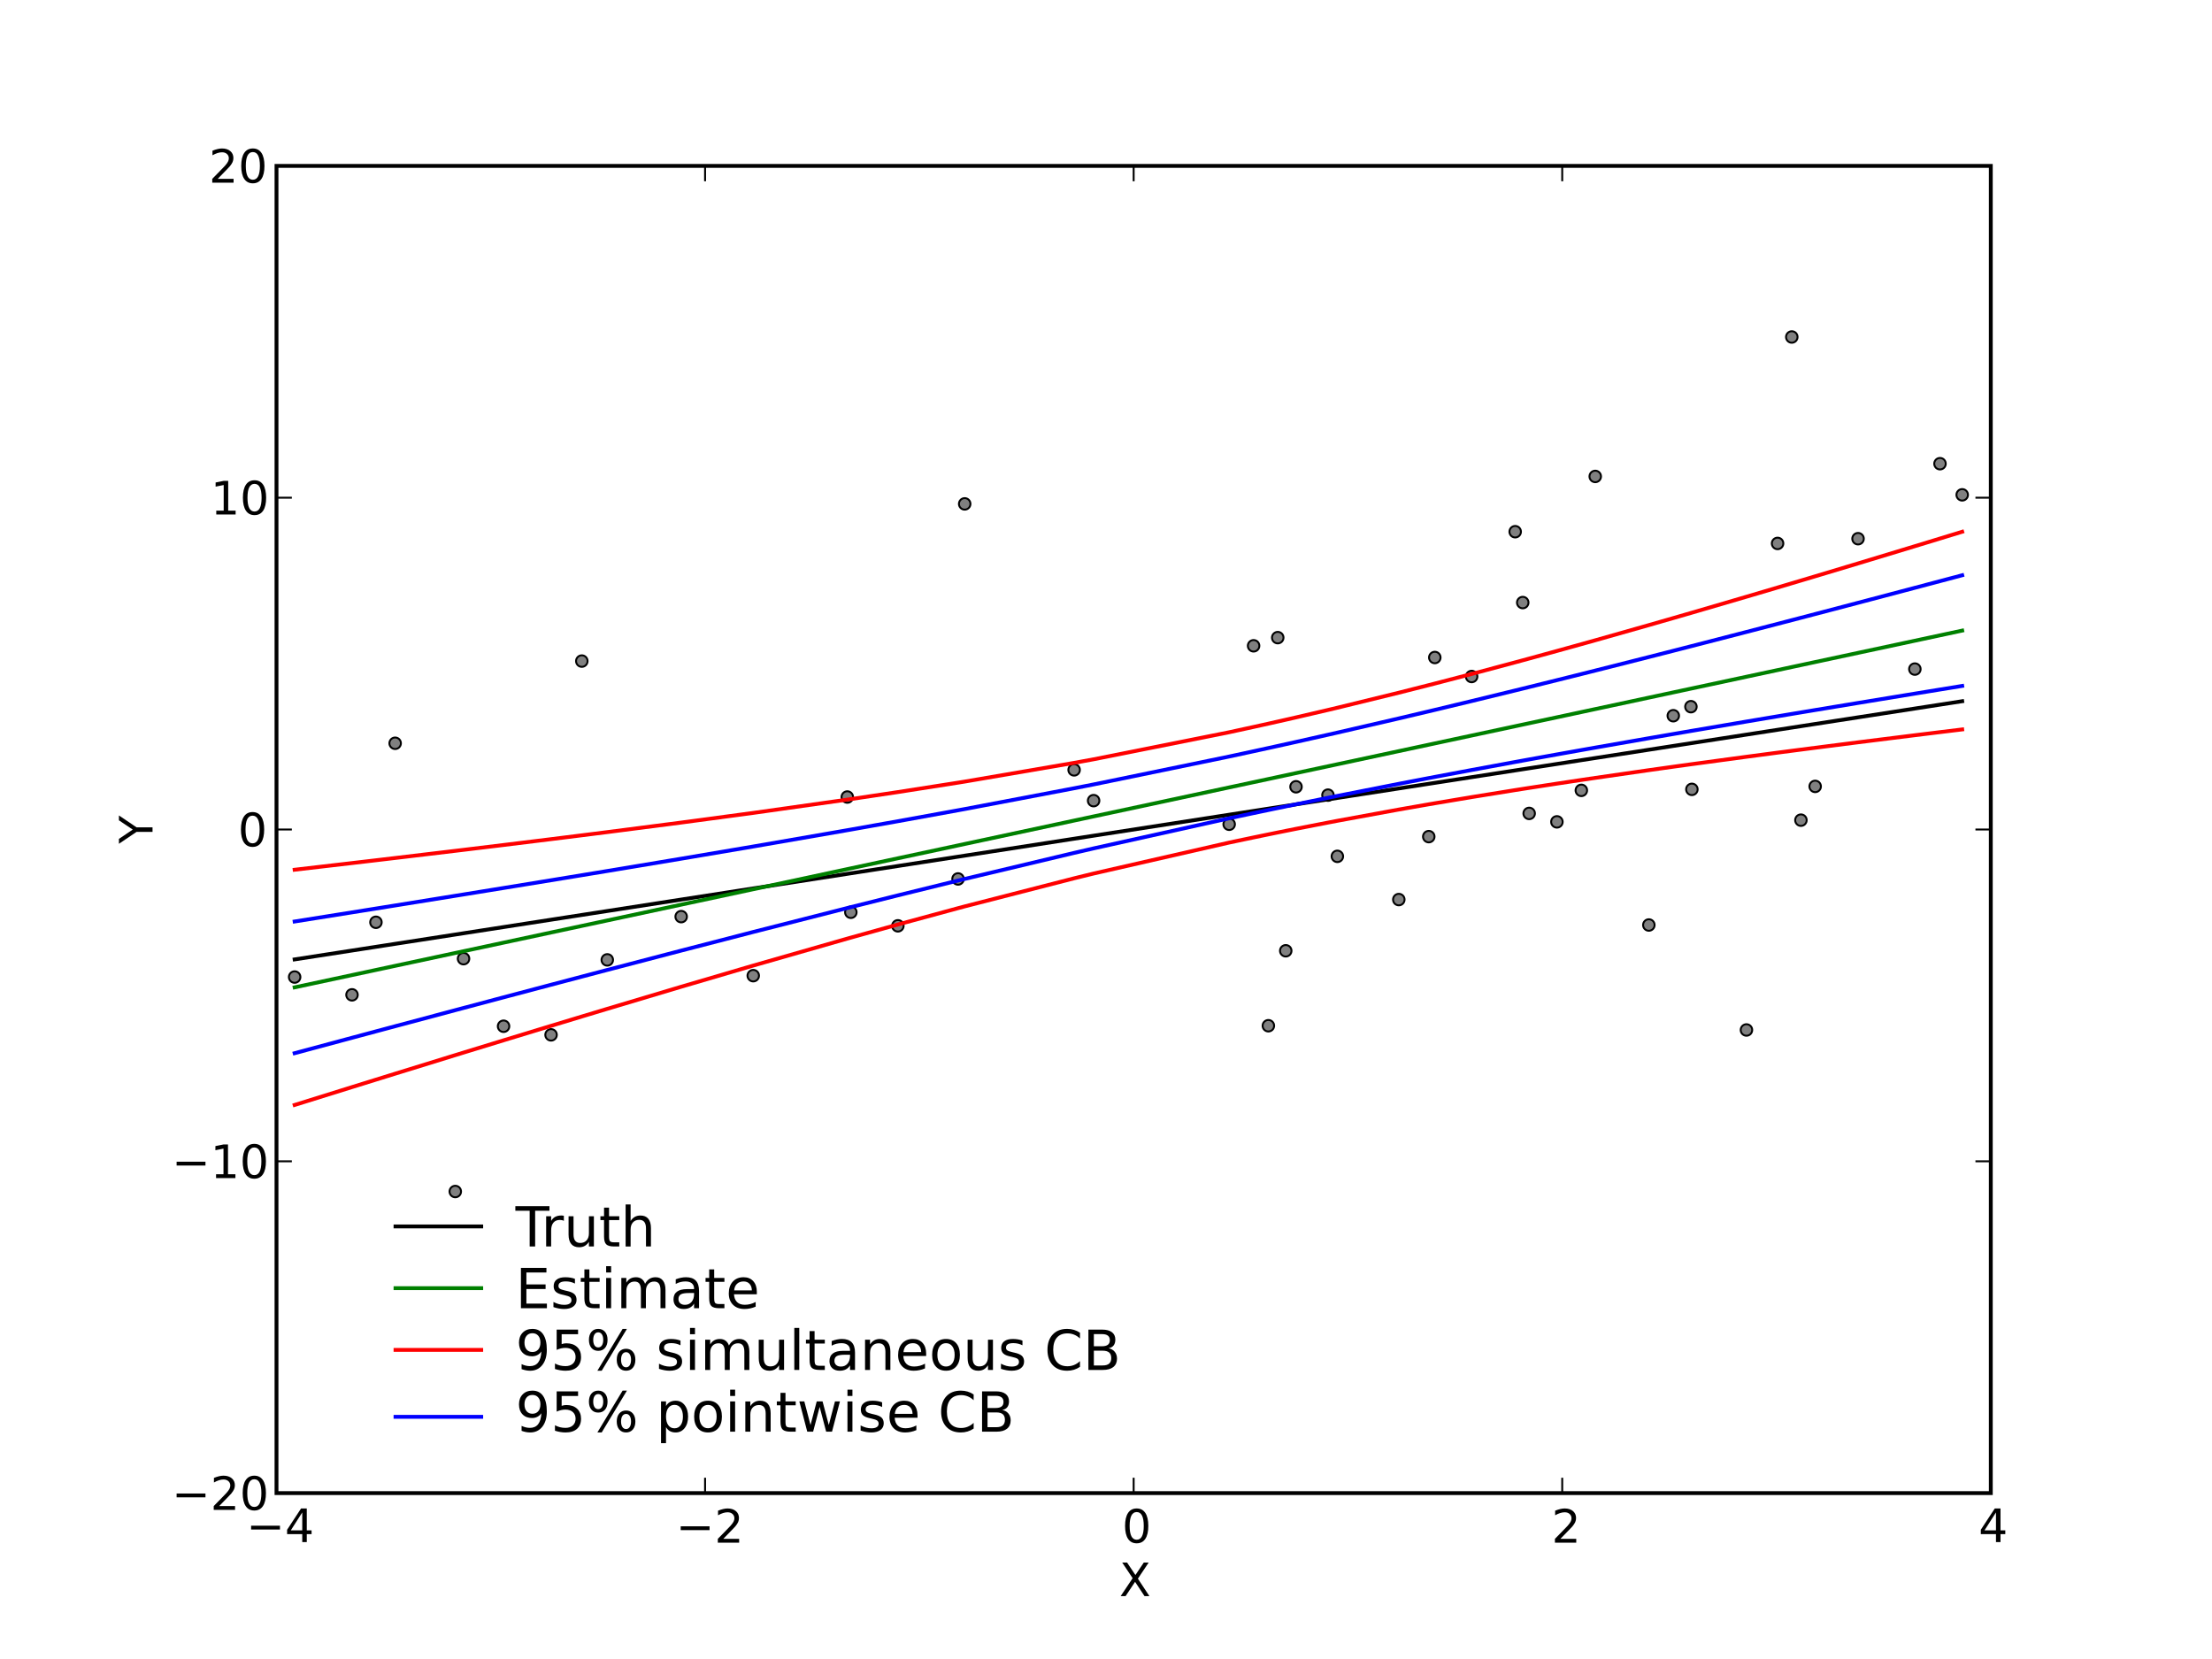 <?xml version="1.0" standalone="no"?>
<!DOCTYPE svg PUBLIC "-//W3C//DTD SVG 1.1//EN"
  "http://www.w3.org/Graphics/SVG/1.1/DTD/svg11.dtd">
<!-- Created with matplotlib (http://matplotlib.sourceforge.net/) -->
<svg width="576pt" height="432pt" viewBox="0 0 576 432"
   xmlns="http://www.w3.org/2000/svg"
   xmlns:xlink="http://www.w3.org/1999/xlink"
   version="1.1"
   id="svg1">
<rect x="0" y="0" width="576" height="432" fill="#333333" stroke="none"/>
<g id="figure1">
<path style="fill: #ffffff; stroke: #ffffff; stroke-width: 1.0; stroke-linejoin: miter; stroke-linecap: square;  opacity: 1.0"  d="M0.0 432.0L576.0 432.0L576.0 0.0L0.0 0.0L0.0 432.0"/>
<g id="axes1">
<path style="fill: #ffffff; opacity: 1.0"  d="M72.0 388.8L518.4 388.8L518.4 43.2L72.0 43.2L72.0 388.8"/>
<g id="line2d1">
<defs><path id="m8d246696181050ed6af632f1fc49356b" d="M0.0 1.5
C0.398 1.5 0.779 1.342 1.061 1.061
C1.342 0.779 1.5 0.398 1.5 0.0
C1.5 -0.398 1.342 -0.779 1.061 -1.061
C0.779 -1.342 0.398 -1.5 0.0 -1.5
C-0.398 -1.5 -0.779 -1.342 -1.061 -1.061
C-1.342 -0.779 -1.5 -0.398 -1.5 0.0
C-1.5 0.398 -1.342 0.779 -1.061 1.061
C-0.779 1.342 -0.398 1.5 0.0 1.5z"/></defs>
<defs>
  <clipPath id="pdfe8138a4e5f5c14e3df41988c01b1aa">
<rect x="72.0" y="43.2" width="446.4" height="345.6"/>
  </clipPath>
</defs><g clip-path="url(#pdfe8138a4e5f5c14e3df41988c01b1aa)"><use style="fill: #808080; stroke: #000000; stroke-width: 0.5; stroke-linejoin: miter; stroke-linecap: butt;  opacity: 1.0" xlink:href="#m8d246696181050ed6af632f1fc49356b" x="76.724" y="254.421"/>
<use style="fill: #808080; stroke: #000000; stroke-width: 0.5; stroke-linejoin: miter; stroke-linecap: butt;  opacity: 1.0" xlink:href="#m8d246696181050ed6af632f1fc49356b" x="91.661" y="259.052"/>
<use style="fill: #808080; stroke: #000000; stroke-width: 0.5; stroke-linejoin: miter; stroke-linecap: butt;  opacity: 1.0" xlink:href="#m8d246696181050ed6af632f1fc49356b" x="97.894" y="240.16"/>
<use style="fill: #808080; stroke: #000000; stroke-width: 0.5; stroke-linejoin: miter; stroke-linecap: butt;  opacity: 1.0" xlink:href="#m8d246696181050ed6af632f1fc49356b" x="102.896" y="193.544"/>
<use style="fill: #808080; stroke: #000000; stroke-width: 0.5; stroke-linejoin: miter; stroke-linecap: butt;  opacity: 1.0" xlink:href="#m8d246696181050ed6af632f1fc49356b" x="118.555" y="310.27"/>
<use style="fill: #808080; stroke: #000000; stroke-width: 0.5; stroke-linejoin: miter; stroke-linecap: butt;  opacity: 1.0" xlink:href="#m8d246696181050ed6af632f1fc49356b" x="120.707" y="249.633"/>
<use style="fill: #808080; stroke: #000000; stroke-width: 0.5; stroke-linejoin: miter; stroke-linecap: butt;  opacity: 1.0" xlink:href="#m8d246696181050ed6af632f1fc49356b" x="131.126" y="267.23"/>
<use style="fill: #808080; stroke: #000000; stroke-width: 0.5; stroke-linejoin: miter; stroke-linecap: butt;  opacity: 1.0" xlink:href="#m8d246696181050ed6af632f1fc49356b" x="143.493" y="269.473"/>
<use style="fill: #808080; stroke: #000000; stroke-width: 0.5; stroke-linejoin: miter; stroke-linecap: butt;  opacity: 1.0" xlink:href="#m8d246696181050ed6af632f1fc49356b" x="151.502" y="172.145"/>
<use style="fill: #808080; stroke: #000000; stroke-width: 0.5; stroke-linejoin: miter; stroke-linecap: butt;  opacity: 1.0" xlink:href="#m8d246696181050ed6af632f1fc49356b" x="158.136" y="249.951"/>
<use style="fill: #808080; stroke: #000000; stroke-width: 0.5; stroke-linejoin: miter; stroke-linecap: butt;  opacity: 1.0" xlink:href="#m8d246696181050ed6af632f1fc49356b" x="177.376" y="238.689"/>
<use style="fill: #808080; stroke: #000000; stroke-width: 0.5; stroke-linejoin: miter; stroke-linecap: butt;  opacity: 1.0" xlink:href="#m8d246696181050ed6af632f1fc49356b" x="196.143" y="254.063"/>
<use style="fill: #808080; stroke: #000000; stroke-width: 0.5; stroke-linejoin: miter; stroke-linecap: butt;  opacity: 1.0" xlink:href="#m8d246696181050ed6af632f1fc49356b" x="220.635" y="207.543"/>
<use style="fill: #808080; stroke: #000000; stroke-width: 0.5; stroke-linejoin: miter; stroke-linecap: butt;  opacity: 1.0" xlink:href="#m8d246696181050ed6af632f1fc49356b" x="221.557" y="237.549"/>
<use style="fill: #808080; stroke: #000000; stroke-width: 0.5; stroke-linejoin: miter; stroke-linecap: butt;  opacity: 1.0" xlink:href="#m8d246696181050ed6af632f1fc49356b" x="233.805" y="241.082"/>
<use style="fill: #808080; stroke: #000000; stroke-width: 0.5; stroke-linejoin: miter; stroke-linecap: butt;  opacity: 1.0" xlink:href="#m8d246696181050ed6af632f1fc49356b" x="249.47" y="228.876"/>
<use style="fill: #808080; stroke: #000000; stroke-width: 0.5; stroke-linejoin: miter; stroke-linecap: butt;  opacity: 1.0" xlink:href="#m8d246696181050ed6af632f1fc49356b" x="251.204" y="131.211"/>
<use style="fill: #808080; stroke: #000000; stroke-width: 0.5; stroke-linejoin: miter; stroke-linecap: butt;  opacity: 1.0" xlink:href="#m8d246696181050ed6af632f1fc49356b" x="279.698" y="200.471"/>
<use style="fill: #808080; stroke: #000000; stroke-width: 0.5; stroke-linejoin: miter; stroke-linecap: butt;  opacity: 1.0" xlink:href="#m8d246696181050ed6af632f1fc49356b" x="284.776" y="208.487"/>
<use style="fill: #808080; stroke: #000000; stroke-width: 0.5; stroke-linejoin: miter; stroke-linecap: butt;  opacity: 1.0" xlink:href="#m8d246696181050ed6af632f1fc49356b" x="320.073" y="214.635"/>
<use style="fill: #808080; stroke: #000000; stroke-width: 0.5; stroke-linejoin: miter; stroke-linecap: butt;  opacity: 1.0" xlink:href="#m8d246696181050ed6af632f1fc49356b" x="326.434" y="168.164"/>
<use style="fill: #808080; stroke: #000000; stroke-width: 0.5; stroke-linejoin: miter; stroke-linecap: butt;  opacity: 1.0" xlink:href="#m8d246696181050ed6af632f1fc49356b" x="330.28" y="267.099"/>
<use style="fill: #808080; stroke: #000000; stroke-width: 0.5; stroke-linejoin: miter; stroke-linecap: butt;  opacity: 1.0" xlink:href="#m8d246696181050ed6af632f1fc49356b" x="332.723" y="166.039"/>
<use style="fill: #808080; stroke: #000000; stroke-width: 0.5; stroke-linejoin: miter; stroke-linecap: butt;  opacity: 1.0" xlink:href="#m8d246696181050ed6af632f1fc49356b" x="334.807" y="247.58"/>
<use style="fill: #808080; stroke: #000000; stroke-width: 0.5; stroke-linejoin: miter; stroke-linecap: butt;  opacity: 1.0" xlink:href="#m8d246696181050ed6af632f1fc49356b" x="337.48" y="204.876"/>
<use style="fill: #808080; stroke: #000000; stroke-width: 0.5; stroke-linejoin: miter; stroke-linecap: butt;  opacity: 1.0" xlink:href="#m8d246696181050ed6af632f1fc49356b" x="345.801" y="207.051"/>
<use style="fill: #808080; stroke: #000000; stroke-width: 0.5; stroke-linejoin: miter; stroke-linecap: butt;  opacity: 1.0" xlink:href="#m8d246696181050ed6af632f1fc49356b" x="348.246" y="222.989"/>
<use style="fill: #808080; stroke: #000000; stroke-width: 0.5; stroke-linejoin: miter; stroke-linecap: butt;  opacity: 1.0" xlink:href="#m8d246696181050ed6af632f1fc49356b" x="364.247" y="234.246"/>
<use style="fill: #808080; stroke: #000000; stroke-width: 0.5; stroke-linejoin: miter; stroke-linecap: butt;  opacity: 1.0" xlink:href="#m8d246696181050ed6af632f1fc49356b" x="372.046" y="217.856"/>
<use style="fill: #808080; stroke: #000000; stroke-width: 0.5; stroke-linejoin: miter; stroke-linecap: butt;  opacity: 1.0" xlink:href="#m8d246696181050ed6af632f1fc49356b" x="373.618" y="171.213"/>
<use style="fill: #808080; stroke: #000000; stroke-width: 0.5; stroke-linejoin: miter; stroke-linecap: butt;  opacity: 1.0" xlink:href="#m8d246696181050ed6af632f1fc49356b" x="383.208" y="176.163"/>
<use style="fill: #808080; stroke: #000000; stroke-width: 0.5; stroke-linejoin: miter; stroke-linecap: butt;  opacity: 1.0" xlink:href="#m8d246696181050ed6af632f1fc49356b" x="394.552" y="138.457"/>
<use style="fill: #808080; stroke: #000000; stroke-width: 0.5; stroke-linejoin: miter; stroke-linecap: butt;  opacity: 1.0" xlink:href="#m8d246696181050ed6af632f1fc49356b" x="396.518" y="156.907"/>
<use style="fill: #808080; stroke: #000000; stroke-width: 0.5; stroke-linejoin: miter; stroke-linecap: butt;  opacity: 1.0" xlink:href="#m8d246696181050ed6af632f1fc49356b" x="398.193" y="211.811"/>
<use style="fill: #808080; stroke: #000000; stroke-width: 0.5; stroke-linejoin: miter; stroke-linecap: butt;  opacity: 1.0" xlink:href="#m8d246696181050ed6af632f1fc49356b" x="405.415" y="214.011"/>
<use style="fill: #808080; stroke: #000000; stroke-width: 0.5; stroke-linejoin: miter; stroke-linecap: butt;  opacity: 1.0" xlink:href="#m8d246696181050ed6af632f1fc49356b" x="411.776" y="205.808"/>
<use style="fill: #808080; stroke: #000000; stroke-width: 0.5; stroke-linejoin: miter; stroke-linecap: butt;  opacity: 1.0" xlink:href="#m8d246696181050ed6af632f1fc49356b" x="415.397" y="124.063"/>
<use style="fill: #808080; stroke: #000000; stroke-width: 0.5; stroke-linejoin: miter; stroke-linecap: butt;  opacity: 1.0" xlink:href="#m8d246696181050ed6af632f1fc49356b" x="429.355" y="240.869"/>
<use style="fill: #808080; stroke: #000000; stroke-width: 0.5; stroke-linejoin: miter; stroke-linecap: butt;  opacity: 1.0" xlink:href="#m8d246696181050ed6af632f1fc49356b" x="435.718" y="186.372"/>
<use style="fill: #808080; stroke: #000000; stroke-width: 0.5; stroke-linejoin: miter; stroke-linecap: butt;  opacity: 1.0" xlink:href="#m8d246696181050ed6af632f1fc49356b" x="440.313" y="184.02"/>
<use style="fill: #808080; stroke: #000000; stroke-width: 0.5; stroke-linejoin: miter; stroke-linecap: butt;  opacity: 1.0" xlink:href="#m8d246696181050ed6af632f1fc49356b" x="440.563" y="205.545"/>
<use style="fill: #808080; stroke: #000000; stroke-width: 0.5; stroke-linejoin: miter; stroke-linecap: butt;  opacity: 1.0" xlink:href="#m8d246696181050ed6af632f1fc49356b" x="454.772" y="268.203"/>
<use style="fill: #808080; stroke: #000000; stroke-width: 0.5; stroke-linejoin: miter; stroke-linecap: butt;  opacity: 1.0" xlink:href="#m8d246696181050ed6af632f1fc49356b" x="462.878" y="141.507"/>
<use style="fill: #808080; stroke: #000000; stroke-width: 0.5; stroke-linejoin: miter; stroke-linecap: butt;  opacity: 1.0" xlink:href="#m8d246696181050ed6af632f1fc49356b" x="466.578" y="87.75"/>
<use style="fill: #808080; stroke: #000000; stroke-width: 0.5; stroke-linejoin: miter; stroke-linecap: butt;  opacity: 1.0" xlink:href="#m8d246696181050ed6af632f1fc49356b" x="468.956" y="213.566"/>
<use style="fill: #808080; stroke: #000000; stroke-width: 0.5; stroke-linejoin: miter; stroke-linecap: butt;  opacity: 1.0" xlink:href="#m8d246696181050ed6af632f1fc49356b" x="472.667" y="204.778"/>
<use style="fill: #808080; stroke: #000000; stroke-width: 0.5; stroke-linejoin: miter; stroke-linecap: butt;  opacity: 1.0" xlink:href="#m8d246696181050ed6af632f1fc49356b" x="483.83" y="140.277"/>
<use style="fill: #808080; stroke: #000000; stroke-width: 0.5; stroke-linejoin: miter; stroke-linecap: butt;  opacity: 1.0" xlink:href="#m8d246696181050ed6af632f1fc49356b" x="498.626" y="174.229"/>
<use style="fill: #808080; stroke: #000000; stroke-width: 0.5; stroke-linejoin: miter; stroke-linecap: butt;  opacity: 1.0" xlink:href="#m8d246696181050ed6af632f1fc49356b" x="505.17" y="120.746"/>
<use style="fill: #808080; stroke: #000000; stroke-width: 0.5; stroke-linejoin: miter; stroke-linecap: butt;  opacity: 1.0" xlink:href="#m8d246696181050ed6af632f1fc49356b" x="510.952" y="128.852"/>
</g></g>
<g id="line2d2">
<path style="fill: none; stroke: #000000; stroke-width: 1.0; stroke-linejoin: miter; stroke-linecap: square;  opacity: 1.0" clip-path="url(#pdfe8138a4e5f5c14e3df41988c01b1aa)" d="M76.724 249.828L91.661 247.516
L97.894 246.551L102.896 245.776
L118.555 243.352L120.707 243.018
L131.126 241.405L143.493 239.49
L151.502 238.25L158.136 237.223
L177.376 234.244L196.143 231.338
L220.635 227.546L221.557 227.403
L233.805 225.506L249.47 223.081
L251.204 222.812L279.698 218.4
L284.776 217.614L320.073 212.149
L326.434 211.164L330.28 210.568
L332.723 210.19L334.807 209.867
L337.48 209.453L345.801 208.165
L348.246 207.786L364.247 205.309
L372.046 204.101L373.618 203.858
L383.208 202.373L394.552 200.616
L396.518 200.312L398.193 200.053
L405.415 198.934L411.776 197.949
L415.397 197.389L429.355 195.228
L435.718 194.242L440.313 193.531
L440.563 193.492L454.772 191.292
L462.878 190.037L466.578 189.464
L468.956 189.096L472.667 188.521
L483.83 186.793L498.626 184.502
L505.17 183.488L510.952 182.593"/>
</g>
<g id="line2d3">
<path style="fill: none; stroke: #ff0000; stroke-width: 1.0; stroke-linejoin: miter; stroke-linecap: square;  opacity: 1.0" clip-path="url(#pdfe8138a4e5f5c14e3df41988c01b1aa)" d="M76.724 287.731L91.661 283.075
L97.894 281.14L102.896 279.589
L118.555 274.754L120.707 274.091
L131.126 270.896L143.493 267.125
L151.502 264.697L158.136 262.696
L177.376 256.946L196.143 251.431
L220.635 244.412L221.557 244.153
L233.805 240.741L249.47 236.488
L251.204 236.026L279.698 228.709
L284.776 227.467L320.073 219.406
L326.434 218.067L330.28 217.274
L332.723 216.777L334.807 216.357
L337.48 215.823L345.801 214.201
L348.246 213.735L364.247 210.802
L372.046 209.44L373.618 209.171
L383.208 207.565L394.552 205.738
L396.518 205.429L398.193 205.167
L405.415 204.056L411.776 203.098
L415.397 202.562L429.355 200.547
L435.718 199.653L440.313 199.017
L440.563 198.983L454.772 197.06
L462.878 195.989L466.578 195.506
L468.956 195.198L472.667 194.719
L483.83 193.297L498.626 191.451
L505.17 190.646L510.952 189.942"/>
</g>
<g id="line2d4">
<path style="fill: none; stroke: #ff0000; stroke-width: 1.0; stroke-linejoin: miter; stroke-linecap: square;  opacity: 1.0" clip-path="url(#pdfe8138a4e5f5c14e3df41988c01b1aa)" d="M76.724 226.476L91.661 224.741
L97.894 224.01L102.896 223.42
L118.555 221.555L120.707 221.296
L131.126 220.034L143.493 218.513
L151.502 217.514L158.136 216.677
L177.376 214.194L196.143 211.678
L220.635 208.217L221.557 208.082
L233.805 206.253L249.47 203.803
L251.204 203.523L279.698 198.647
L284.776 197.718L320.073 190.675
L326.434 189.292L330.28 188.44
L332.723 187.891L334.807 187.42
L337.48 186.81L345.801 184.871
L348.246 184.291L364.247 180.378
L372.046 178.402L373.618 177.998
L383.208 175.501L394.552 172.474
L396.518 171.942L398.193 171.487
L405.415 169.508L411.776 167.744
L415.397 166.731L429.355 162.774
L435.718 160.944L440.313 159.614
L440.563 159.542L454.772 155.385
L462.878 152.987L466.578 151.887
L468.956 151.178L472.667 150.069
L483.83 146.714L498.626 142.229
L505.17 140.233L510.952 138.464"/>
</g>
<g id="line2d5">
<path style="fill: none; stroke: #0000ff; stroke-width: 1.0; stroke-linejoin: miter; stroke-linecap: square;  opacity: 1.0" clip-path="url(#pdfe8138a4e5f5c14e3df41988c01b1aa)" d="M76.724 274.25L91.661 270.237
L97.894 268.566L102.896 267.227
L118.555 263.045L120.707 262.472
L131.126 259.702L143.493 256.426
L151.502 254.313L158.136 252.567
L177.376 247.537L196.143 242.682
L220.635 236.446L221.557 236.214
L233.805 233.151L249.47 229.295
L251.204 228.873L279.698 222.093
L284.776 220.919L320.073 213.083
L326.434 211.734L330.28 210.928
L332.723 210.419L334.807 209.988
L337.48 209.438L345.801 207.746
L348.246 207.255L364.247 204.106
L372.046 202.609L373.618 202.311
L383.208 200.508L394.552 198.417
L396.518 198.059L398.193 197.754
L405.415 196.452L411.776 195.317
L415.397 194.676L429.355 192.233
L435.718 191.134L440.313 190.345
L440.563 190.302L454.772 187.888
L462.878 186.525L466.578 185.906
L468.956 185.509L472.667 184.892
L483.83 183.045L498.626 180.618
L505.17 179.551L510.952 178.612"/>
</g>
<g id="line2d6">
<path style="fill: none; stroke: #0000ff; stroke-width: 1.0; stroke-linejoin: miter; stroke-linecap: square;  opacity: 1.0" clip-path="url(#pdfe8138a4e5f5c14e3df41988c01b1aa)" d="M76.724 239.957L91.661 237.579
L97.894 236.583L102.896 235.782
L118.555 233.263L120.707 232.916
L131.126 231.228L143.493 229.212
L151.502 227.898L158.136 226.805
L177.376 223.603L196.143 220.427
L220.635 216.183L221.557 216.021
L233.805 213.843L249.47 210.996
L251.204 210.677L279.698 205.264
L284.776 204.265L320.073 196.998
L326.434 195.625L330.28 194.786
L332.723 194.249L334.807 193.788
L337.48 193.195L345.801 191.326
L348.246 190.771L364.247 187.074
L372.046 185.233L373.618 184.859
L383.208 182.558L394.552 179.795
L396.518 179.312L398.193 178.9
L405.415 177.112L411.776 175.525
L415.397 174.617L429.355 171.087
L435.718 169.464L440.313 168.286
L440.563 168.222L454.772 164.557
L462.878 162.451L466.578 161.487
L468.956 160.866L472.667 159.896
L483.83 156.966L498.626 153.062
L505.17 151.328L510.952 149.793"/>
</g>
<g id="line2d7">
<path style="fill: none; stroke: #008000; stroke-width: 1.0; stroke-linejoin: miter; stroke-linecap: square;  opacity: 1.0" clip-path="url(#pdfe8138a4e5f5c14e3df41988c01b1aa)" d="M76.724 257.104L91.661 253.908
L97.894 252.575L102.896 251.504
L118.555 248.154L120.707 247.694
L131.126 245.465L143.493 242.819
L151.502 241.105L158.136 239.686
L177.376 235.57L196.143 231.555
L220.635 226.315L221.557 226.117
L233.805 223.497L249.47 220.146
L251.204 219.775L279.698 213.678
L284.776 212.592L320.073 205.04
L326.434 203.68L330.28 202.857
L332.723 202.334L334.807 201.888
L337.48 201.316L345.801 199.536
L348.246 199.013L364.247 195.59
L372.046 193.921L373.618 193.585
L383.208 191.533L394.552 189.106
L396.518 188.685L398.193 188.327
L405.415 186.782L411.776 185.421
L415.397 184.646L429.355 181.66
L435.718 180.299L440.313 179.316
L440.563 179.262L454.772 176.222
L462.878 174.488L466.578 173.696
L468.956 173.188L472.667 172.394
L483.83 170.005L498.626 166.84
L505.17 165.44L510.952 164.203"/>
</g>
<g id="matplotlib.axis1">
<g id="xtick1">
<g id="line2d8">
<defs><path id="mffffbd93ab9c4a8848ec339ada90541e" d="M0.0 0.0L0.0 -4.0"/></defs>
<g ><use style="fill: none; stroke: #000000; stroke-width: 0.5; stroke-linejoin: miter; stroke-linecap: butt;  opacity: 1.0" xlink:href="#mffffbd93ab9c4a8848ec339ada90541e" x="72" y="388.8"/>
</g></g>
<g id="line2d9">
<defs><path id="m55446021c8a568fc6cf5567925c8a1ef" d="M0.0 0.0L0.0 4.0"/></defs>
<g ><use style="fill: none; stroke: #000000; stroke-width: 0.5; stroke-linejoin: miter; stroke-linecap: butt;  opacity: 1.0" xlink:href="#m55446021c8a568fc6cf5567925c8a1ef" x="72" y="43.2"/>
</g></g>
<defs>
<path id="c_139293c3576e2a5eaff9a02b9ab719e6" d="M10.594 -35.5l62.594 0.0l0.0 8.297l-62.594 0.0z"/>
<path id="c_47a349c5fab6f63bcee0b405ba445c6f" d="M37.797 -64.312l-24.906 38.922l24.906 0.0zM35.203 -72.906l12.406 0.0l0.0 47.516l10.406 0.0l0.0 8.203l-10.406 0.0l0.0 17.188l-9.812 0.0l0.0 -17.188l-32.906 0.0l0.0 -9.516z"/>
</defs>
<g style="fill: #000000; opacity: 1.0" transform="translate(64.117,401.55)scale(0.12)">
<use xlink:href="#c_139293c3576e2a5eaff9a02b9ab719e6"/>
<use xlink:href="#c_47a349c5fab6f63bcee0b405ba445c6f" x="83.789"/>
</g>
</g>
<g id="xtick2">
<g id="line2d10">
<g ><use style="fill: none; stroke: #000000; stroke-width: 0.5; stroke-linejoin: miter; stroke-linecap: butt;  opacity: 1.0" xlink:href="#mffffbd93ab9c4a8848ec339ada90541e" x="183.6" y="388.8"/>
</g></g>
<g id="line2d11">
<g ><use style="fill: none; stroke: #000000; stroke-width: 0.5; stroke-linejoin: miter; stroke-linecap: butt;  opacity: 1.0" xlink:href="#m55446021c8a568fc6cf5567925c8a1ef" x="183.6" y="43.2"/>
</g></g>
<defs>
<path id="c_eaed548a39c8bfc1ad9c7a767102867e" d="M19.188 -8.297l34.422 0.0l0.0 8.297l-46.281 0.0l0.0 -8.297q5.609 -5.812 15.297 -15.594q9.703 -9.797 12.188 -12.641q4.734 -5.312 6.609 -9.0q1.891 -3.688 1.891 -7.25q0.0 -5.812 -4.078 -9.469q-4.078 -3.672 -10.625 -3.672q-4.641 0.0 -9.797 1.609q-5.141 1.609 -11.0 4.891l0.0 -9.969q5.953 -2.391 11.125 -3.609q5.188 -1.219 9.484 -1.219q11.328 0.0 18.062 5.672q6.734 5.656 6.734 15.125q0.0 4.5 -1.688 8.531q-1.672 4.016 -6.125 9.484q-1.219 1.422 -7.766 8.188q-6.531 6.766 -18.453 18.922"/>
</defs>
<g style="fill: #000000; opacity: 1.0" transform="translate(175.983,401.706)scale(0.12)">
<use xlink:href="#c_139293c3576e2a5eaff9a02b9ab719e6"/>
<use xlink:href="#c_eaed548a39c8bfc1ad9c7a767102867e" x="83.789"/>
</g>
</g>
<g id="xtick3">
<g id="line2d12">
<g ><use style="fill: none; stroke: #000000; stroke-width: 0.5; stroke-linejoin: miter; stroke-linecap: butt;  opacity: 1.0" xlink:href="#mffffbd93ab9c4a8848ec339ada90541e" x="295.2" y="388.8"/>
</g></g>
<g id="line2d13">
<g ><use style="fill: none; stroke: #000000; stroke-width: 0.5; stroke-linejoin: miter; stroke-linecap: butt;  opacity: 1.0" xlink:href="#m55446021c8a568fc6cf5567925c8a1ef" x="295.2" y="43.2"/>
</g></g>
<defs>
<path id="c_95f14088edd5858aea2c3b4aa58e4de2" d="M31.781 -66.406q-7.609 0.0 -11.453 7.5q-3.828 7.484 -3.828 22.531q0.0 14.984 3.828 22.484q3.844 7.5 11.453 7.5q7.672 0.0 11.5 -7.5q3.844 -7.5 3.844 -22.484q0.0 -15.047 -3.844 -22.531q-3.828 -7.5 -11.5 -7.5M31.781 -74.219q12.266 0.0 18.734 9.703q6.469 9.688 6.469 28.141q0.0 18.406 -6.469 28.109q-6.469 9.688 -18.734 9.688q-12.25 0.0 -18.719 -9.688q-6.469 -9.703 -6.469 -28.109q0.0 -18.453 6.469 -28.141q6.469 -9.703 18.719 -9.703"/>
</defs>
<g style="fill: #000000; opacity: 1.0" transform="translate(292.177,401.706)scale(0.12)">
<use xlink:href="#c_95f14088edd5858aea2c3b4aa58e4de2"/>
</g>
</g>
<g id="xtick4">
<g id="line2d14">
<g ><use style="fill: none; stroke: #000000; stroke-width: 0.5; stroke-linejoin: miter; stroke-linecap: butt;  opacity: 1.0" xlink:href="#mffffbd93ab9c4a8848ec339ada90541e" x="406.8" y="388.8"/>
</g></g>
<g id="line2d15">
<g ><use style="fill: none; stroke: #000000; stroke-width: 0.5; stroke-linejoin: miter; stroke-linecap: butt;  opacity: 1.0" xlink:href="#m55446021c8a568fc6cf5567925c8a1ef" x="406.8" y="43.2"/>
</g></g>
<g style="fill: #000000; opacity: 1.0" transform="translate(404.019,401.706)scale(0.12)">
<use xlink:href="#c_eaed548a39c8bfc1ad9c7a767102867e"/>
</g>
</g>
<g id="xtick5">
<g id="line2d16">
<g ><use style="fill: none; stroke: #000000; stroke-width: 0.5; stroke-linejoin: miter; stroke-linecap: butt;  opacity: 1.0" xlink:href="#mffffbd93ab9c4a8848ec339ada90541e" x="518.4" y="388.8"/>
</g></g>
<g id="line2d17">
<g ><use style="fill: none; stroke: #000000; stroke-width: 0.5; stroke-linejoin: miter; stroke-linecap: butt;  opacity: 1.0" xlink:href="#m55446021c8a568fc6cf5567925c8a1ef" x="518.4" y="43.2"/>
</g></g>
<g style="fill: #000000; opacity: 1.0" transform="translate(515.212,401.55)scale(0.12)">
<use xlink:href="#c_47a349c5fab6f63bcee0b405ba445c6f"/>
</g>
</g>
<defs>
<path id="c_d7898af7b6571def3a2baf8ae8cfe2a8" d="M6.297 -72.906l10.594 0.0l18.125 27.109l18.203 -27.109l10.594 0.0l-23.438 35.016l25.0 37.891l-10.594 0.0l-20.5 -31.0l-20.656 31.0l-10.641 0.0l26.016 -38.922z"/>
</defs>
<g style="fill: #000000; opacity: 1.0" transform="translate(291.458,415.628)scale(0.12)">
<use xlink:href="#c_d7898af7b6571def3a2baf8ae8cfe2a8"/>
</g>
</g>
<g id="matplotlib.axis2">
<g id="ytick1">
<g id="line2d18">
<defs><path id="m2d700b5b5d738bf2751cd81726959973" d="M0.0 0.0L4.0 0.0"/></defs>
<g ><use style="fill: none; stroke: #000000; stroke-width: 0.5; stroke-linejoin: miter; stroke-linecap: butt;  opacity: 1.0" xlink:href="#m2d700b5b5d738bf2751cd81726959973" x="72" y="388.8"/>
</g></g>
<g id="line2d19">
<defs><path id="mb380ebd9df8a07a3be12f7447ef9bdd8" d="M0.0 0.0L-4.0 0.0"/></defs>
<g ><use style="fill: none; stroke: #000000; stroke-width: 0.5; stroke-linejoin: miter; stroke-linecap: butt;  opacity: 1.0" xlink:href="#mb380ebd9df8a07a3be12f7447ef9bdd8" x="518.4" y="388.8"/>
</g></g>
<g style="fill: #000000; opacity: 1.0" transform="translate(44.719,393.167)scale(0.12)">
<use xlink:href="#c_139293c3576e2a5eaff9a02b9ab719e6"/>
<use xlink:href="#c_eaed548a39c8bfc1ad9c7a767102867e" x="83.789"/>
<use xlink:href="#c_95f14088edd5858aea2c3b4aa58e4de2" x="147.412"/>
</g>
</g>
<g id="ytick2">
<g id="line2d20">
<g ><use style="fill: none; stroke: #000000; stroke-width: 0.5; stroke-linejoin: miter; stroke-linecap: butt;  opacity: 1.0" xlink:href="#m2d700b5b5d738bf2751cd81726959973" x="72" y="302.4"/>
</g></g>
<g id="line2d21">
<g ><use style="fill: none; stroke: #000000; stroke-width: 0.5; stroke-linejoin: miter; stroke-linecap: butt;  opacity: 1.0" xlink:href="#mb380ebd9df8a07a3be12f7447ef9bdd8" x="518.4" y="302.4"/>
</g></g>
<defs>
<path id="c_2322e4f977aa11305e2465866d88750f" d="M12.406 -8.297l16.109 0.0l0.0 -55.625l-17.531 3.516l0.0 -8.984l17.438 -3.516l9.859 0.0l0.0 64.609l16.109 0.0l0.0 8.297l-41.984 0.0z"/>
</defs>
<g style="fill: #000000; opacity: 1.0" transform="translate(44.719,306.767)scale(0.12)">
<use xlink:href="#c_139293c3576e2a5eaff9a02b9ab719e6"/>
<use xlink:href="#c_2322e4f977aa11305e2465866d88750f" x="83.789"/>
<use xlink:href="#c_95f14088edd5858aea2c3b4aa58e4de2" x="147.412"/>
</g>
</g>
<g id="ytick3">
<g id="line2d22">
<g ><use style="fill: none; stroke: #000000; stroke-width: 0.5; stroke-linejoin: miter; stroke-linecap: butt;  opacity: 1.0" xlink:href="#m2d700b5b5d738bf2751cd81726959973" x="72" y="216"/>
</g></g>
<g id="line2d23">
<g ><use style="fill: none; stroke: #000000; stroke-width: 0.5; stroke-linejoin: miter; stroke-linecap: butt;  opacity: 1.0" xlink:href="#mb380ebd9df8a07a3be12f7447ef9bdd8" x="518.4" y="216"/>
</g></g>
<g style="fill: #000000; opacity: 1.0" transform="translate(61.953,220.367)scale(0.12)">
<use xlink:href="#c_95f14088edd5858aea2c3b4aa58e4de2"/>
</g>
</g>
<g id="ytick4">
<g id="line2d24">
<g ><use style="fill: none; stroke: #000000; stroke-width: 0.5; stroke-linejoin: miter; stroke-linecap: butt;  opacity: 1.0" xlink:href="#m2d700b5b5d738bf2751cd81726959973" x="72" y="129.6"/>
</g></g>
<g id="line2d25">
<g ><use style="fill: none; stroke: #000000; stroke-width: 0.5; stroke-linejoin: miter; stroke-linecap: butt;  opacity: 1.0" xlink:href="#mb380ebd9df8a07a3be12f7447ef9bdd8" x="518.4" y="129.6"/>
</g></g>
<g style="fill: #000000; opacity: 1.0" transform="translate(54.828,133.967)scale(0.12)">
<use xlink:href="#c_2322e4f977aa11305e2465866d88750f"/>
<use xlink:href="#c_95f14088edd5858aea2c3b4aa58e4de2" x="63.623"/>
</g>
</g>
<g id="ytick5">
<g id="line2d26">
<g ><use style="fill: none; stroke: #000000; stroke-width: 0.5; stroke-linejoin: miter; stroke-linecap: butt;  opacity: 1.0" xlink:href="#m2d700b5b5d738bf2751cd81726959973" x="72" y="43.2"/>
</g></g>
<g id="line2d27">
<g ><use style="fill: none; stroke: #000000; stroke-width: 0.5; stroke-linejoin: miter; stroke-linecap: butt;  opacity: 1.0" xlink:href="#mb380ebd9df8a07a3be12f7447ef9bdd8" x="518.4" y="43.2"/>
</g></g>
<g style="fill: #000000; opacity: 1.0" transform="translate(54.391,47.567)scale(0.12)">
<use xlink:href="#c_eaed548a39c8bfc1ad9c7a767102867e"/>
<use xlink:href="#c_95f14088edd5858aea2c3b4aa58e4de2" x="63.623"/>
</g>
</g>
<defs>
<path id="c_12bda5147e556421f39011b2cf9d7ee9" d="M-0.203 -72.906l10.609 0.0l20.203 29.984l20.078 -29.984l10.594 0.0l-25.781 38.188l0.0 34.719l-9.906 0.0l0.0 -34.719z"/>
</defs>
<g style="fill: #000000; opacity: 1.0" transform="translate(39.719,219.695)rotate(-90.0)scale(0.12)">
<use xlink:href="#c_12bda5147e556421f39011b2cf9d7ee9"/>
</g>
</g>
<path style="fill: none; stroke: #000000; stroke-width: 1.0; stroke-linejoin: miter; stroke-linecap: square;  opacity: 1.0"  d="M72.0 388.8L518.4 388.8L518.4 43.2L72.0 43.2L72.0 388.8"/>
<g id="legend1">
<g id="line2d28">
<path style="fill: none; stroke: #000000; stroke-width: 1.0; stroke-linejoin: miter; stroke-linecap: square;  opacity: 1.0"  d="M102.989 319.36L125.309 319.36"/>
</g>
<g id="line2d29">
</g>
<g id="line2d30">
<path style="fill: none; stroke: #008000; stroke-width: 1.0; stroke-linejoin: miter; stroke-linecap: square;  opacity: 1.0"  d="M102.989 335.435L125.309 335.435"/>
</g>
<g id="line2d31">
</g>
<g id="line2d32">
<path style="fill: none; stroke: #ff0000; stroke-width: 1.0; stroke-linejoin: miter; stroke-linecap: square;  opacity: 1.0"  d="M102.989 351.51L125.309 351.51"/>
</g>
<g id="line2d33">
</g>
<g id="line2d34">
<path style="fill: none; stroke: #0000ff; stroke-width: 1.0; stroke-linejoin: miter; stroke-linecap: square;  opacity: 1.0"  d="M102.989 368.937L125.309 368.937"/>
</g>
<g id="line2d35">
</g>
<defs>
<path id="c_ed080b6b0a058be2fa17307500ef35a6" d="M-0.297 -72.906l61.672 0.0l0.0 8.312l-25.875 0.0l0.0 64.594l-9.906 0.0l0.0 -64.594l-25.891 0.0z"/>
<path id="c_4118e466f114a602b61b3a6298d386e9" d="M41.109 -46.297q-1.516 -0.875 -3.297 -1.281q-1.781 -0.422 -3.922 -0.422q-7.625 0.0 -11.703 4.953q-4.078 4.953 -4.078 14.234l0.0 28.812l-9.031 0.0l0.0 -54.688l9.031 0.0l0.0 8.5q2.844 -4.984 7.375 -7.391q4.547 -2.422 11.047 -2.422q0.922 0.0 2.047 0.125q1.125 0.109 2.484 0.359z"/>
<path id="c_ad942dc9c9bd7b75a502756345a27d65" d="M8.5 -21.578l0.0 -33.109l8.984 0.0l0.0 32.766q0.0 7.766 3.016 11.656q3.031 3.875 9.094 3.875q7.266 0.0 11.484 -4.641q4.234 -4.641 4.234 -12.656l0.0 -31.0l8.984 0.0l0.0 54.688l-8.984 0.0l0.0 -8.406q-3.266 4.984 -7.594 7.406q-4.312 2.422 -10.031 2.422q-9.422 0.0 -14.312 -5.859q-4.875 -5.859 -4.875 -17.141"/>
<path id="c_7719cac8f98cf2bca3e99fb2bb21e785" d="M18.312 -70.219l0.0 15.531l18.5 0.0l0.0 6.984l-18.5 0.0l0.0 29.688q0.0 6.688 1.828 8.594q1.828 1.906 7.453 1.906l9.219 0.0l0.0 7.516l-9.219 0.0q-10.406 0.0 -14.359 -3.875q-3.953 -3.891 -3.953 -14.141l0.0 -29.688l-6.594 0.0l0.0 -6.984l6.594 0.0l0.0 -15.531z"/>
<path id="c_908860b3649b817b8a12322fedc5a448" d="M54.891 -33.016l0.0 33.016l-8.984 0.0l0.0 -32.719q0.0 -7.766 -3.031 -11.609q-3.031 -3.859 -9.078 -3.859q-7.281 0.0 -11.484 4.641q-4.203 4.625 -4.203 12.641l0.0 30.906l-9.031 0.0l0.0 -75.984l9.031 0.0l0.0 29.797q3.234 -4.938 7.594 -7.375q4.375 -2.438 10.094 -2.438q9.422 0.0 14.25 5.828q4.844 5.828 4.844 17.156"/>
</defs>
<g style="fill: #000000; opacity: 1.0" transform="translate(134.237,324.578)scale(0.144)">
<use xlink:href="#c_ed080b6b0a058be2fa17307500ef35a6"/>
<use xlink:href="#c_4118e466f114a602b61b3a6298d386e9" x="46.334"/>
<use xlink:href="#c_ad942dc9c9bd7b75a502756345a27d65" x="87.447"/>
<use xlink:href="#c_7719cac8f98cf2bca3e99fb2bb21e785" x="150.826"/>
<use xlink:href="#c_908860b3649b817b8a12322fedc5a448" x="190.035"/>
</g>
<defs>
<path id="c_193e19823bf17f2819eb4e9247585b27" d="M9.812 -72.906l46.094 0.0l0.0 8.312l-36.234 0.0l0.0 21.578l34.719 0.0l0.0 8.297l-34.719 0.0l0.0 26.422l37.109 0.0l0.0 8.297l-46.969 0.0z"/>
<path id="c_172c370045494a373b8cd42e76c2a247" d="M44.281 -53.078l0.0 8.5q-3.797 -1.953 -7.906 -2.922q-4.094 -0.984 -8.5 -0.984q-6.688 0.0 -10.031 2.047q-3.344 2.047 -3.344 6.156q0.0 3.125 2.391 4.906q2.391 1.781 9.625 3.391l3.078 0.688q9.562 2.047 13.594 5.781q4.031 3.734 4.031 10.422q0.0 7.625 -6.031 12.078q-6.031 4.438 -16.578 4.438q-4.391 0.0 -9.156 -0.859q-4.766 -0.859 -10.031 -2.562l0.0 -9.281q4.984 2.594 9.812 3.891q4.828 1.281 9.578 1.281q6.344 0.0 9.75 -2.172q3.422 -2.172 3.422 -6.125q0.0 -3.656 -2.469 -5.609q-2.453 -1.953 -10.812 -3.766l-3.125 -0.734q-8.344 -1.75 -12.062 -5.391q-3.703 -3.641 -3.703 -9.984q0.0 -7.719 5.469 -11.906q5.469 -4.203 15.531 -4.203q4.969 0.0 9.359 0.734q4.406 0.719 8.109 2.188"/>
<path id="c_8d6ee5dadaaa9460f50eedd5d62d2be4" d="M9.422 -54.688l8.984 0.0l0.0 54.688l-8.984 0.0zM9.422 -75.984l8.984 0.0l0.0 11.391l-8.984 0.0z"/>
<path id="c_e33e9f75b343c712beb8957b453e5802" d="M52.0 -44.188q3.375 -6.062 8.062 -8.938q4.688 -2.875 11.031 -2.875q8.547 0.0 13.188 5.984q4.641 5.969 4.641 17.0l0.0 33.016l-9.031 0.0l0.0 -32.719q0.0 -7.859 -2.797 -11.656q-2.781 -3.812 -8.484 -3.812q-6.984 0.0 -11.047 4.641q-4.047 4.625 -4.047 12.641l0.0 30.906l-9.031 0.0l0.0 -32.719q0.0 -7.906 -2.781 -11.688q-2.781 -3.781 -8.594 -3.781q-6.891 0.0 -10.953 4.656q-4.047 4.656 -4.047 12.625l0.0 30.906l-9.031 0.0l0.0 -54.688l9.031 0.0l0.0 8.5q3.078 -5.031 7.375 -7.422q4.297 -2.391 10.203 -2.391q5.969 0.0 10.141 3.031q4.172 3.016 6.172 8.781"/>
<path id="c_97cced06352dabd27facc1bd04e1f2f5" d="M34.281 -27.484q-10.891 0.0 -15.094 2.484q-4.203 2.484 -4.203 8.5q0.0 4.781 3.156 7.594q3.156 2.797 8.562 2.797q7.484 0.0 12.0 -5.297q4.516 -5.297 4.516 -14.078l0.0 -2.0zM52.203 -31.203l0.0 31.203l-8.984 0.0l0.0 -8.297q-3.078 4.969 -7.672 7.344q-4.594 2.375 -11.234 2.375q-8.391 0.0 -13.359 -4.719q-4.953 -4.719 -4.953 -12.625q0.0 -9.219 6.172 -13.906q6.188 -4.688 18.438 -4.688l12.609 0.0l0.0 -0.891q0.0 -6.203 -4.078 -9.594q-4.078 -3.391 -11.453 -3.391q-4.688 0.0 -9.141 1.125q-4.438 1.125 -8.531 3.375l0.0 -8.312q4.922 -1.906 9.562 -2.844q4.641 -0.953 9.031 -0.953q11.875 0.0 17.734 6.156q5.859 6.141 5.859 18.641"/>
<path id="c_9ba5f7895f8afffb5c1e159e8b3594f8" d="M56.203 -29.594l0.0 4.391l-41.312 0.0q0.594 9.281 5.594 14.141q5.0 4.859 13.938 4.859q5.172 0.0 10.031 -1.266q4.859 -1.266 9.656 -3.812l0.0 8.5q-4.844 2.047 -9.922 3.125q-5.078 1.078 -10.297 1.078q-13.094 0.0 -20.734 -7.609q-7.641 -7.625 -7.641 -20.625q0.0 -13.422 7.25 -21.297q7.25 -7.891 19.562 -7.891q11.031 0.0 17.453 7.109q6.422 7.094 6.422 19.297M47.219 -32.234q-0.094 -7.359 -4.125 -11.75q-4.031 -4.406 -10.672 -4.406q-7.516 0.0 -12.031 4.25q-4.516 4.25 -5.203 11.969z"/>
</defs>
<g style="fill: #000000; opacity: 1.0" transform="translate(134.237,340.654)scale(0.144)">
<use xlink:href="#c_193e19823bf17f2819eb4e9247585b27"/>
<use xlink:href="#c_172c370045494a373b8cd42e76c2a247" x="63.184"/>
<use xlink:href="#c_7719cac8f98cf2bca3e99fb2bb21e785" x="115.283"/>
<use xlink:href="#c_8d6ee5dadaaa9460f50eedd5d62d2be4" x="154.492"/>
<use xlink:href="#c_e33e9f75b343c712beb8957b453e5802" x="182.275"/>
<use xlink:href="#c_97cced06352dabd27facc1bd04e1f2f5" x="279.688"/>
<use xlink:href="#c_7719cac8f98cf2bca3e99fb2bb21e785" x="340.967"/>
<use xlink:href="#c_9ba5f7895f8afffb5c1e159e8b3594f8" x="380.176"/>
</g>
<defs>
<path id="c_2b94c3b8a7255989874ba3009915eb26" d="M10.984 -1.516l0.0 -8.984q3.719 1.766 7.516 2.688q3.812 0.922 7.484 0.922q9.766 0.0 14.906 -6.562q5.156 -6.562 5.891 -19.953q-2.828 4.203 -7.188 6.453q-4.344 2.25 -9.609 2.25q-10.938 0.0 -17.312 -6.609q-6.375 -6.625 -6.375 -18.109q0.0 -11.219 6.641 -18.0q6.641 -6.797 17.672 -6.797q12.656 0.0 19.312 9.703q6.672 9.688 6.672 28.141q0.0 17.234 -8.188 27.516q-8.172 10.281 -21.984 10.281q-3.719 0.0 -7.531 -0.734q-3.797 -0.734 -7.906 -2.203M30.609 -32.422q6.641 0.0 10.516 -4.531q3.891 -4.547 3.891 -12.469q0.0 -7.859 -3.891 -12.422q-3.875 -4.562 -10.516 -4.562q-6.641 0.0 -10.516 4.562q-3.875 4.562 -3.875 12.422q0.0 7.922 3.875 12.469q3.875 4.531 10.516 4.531"/>
<path id="c_2f869442ca5f4cfa589132f61f547ba5" d="M10.797 -72.906l38.719 0.0l0.0 8.312l-29.688 0.0l0.0 17.859q2.141 -0.734 4.281 -1.094q2.156 -0.359 4.312 -0.359q12.203 0.0 19.328 6.688q7.141 6.688 7.141 18.109q0.0 11.766 -7.328 18.297q-7.328 6.516 -20.656 6.516q-4.594 0.0 -9.359 -0.781q-4.75 -0.781 -9.828 -2.344l0.0 -9.922q4.391 2.391 9.078 3.562q4.688 1.172 9.906 1.172q8.453 0.0 13.375 -4.438q4.938 -4.438 4.938 -12.062q0.0 -7.609 -4.938 -12.047q-4.922 -4.453 -13.375 -4.453q-3.953 0.0 -7.891 0.875q-3.922 0.875 -8.016 2.734z"/>
<path id="c_5a28dd15daf7ba829aa9b79f0cf93054" d="M72.703 -32.078q-4.25 0.0 -6.672 3.609q-2.406 3.609 -2.406 10.062q0.0 6.344 2.406 9.984q2.422 3.641 6.672 3.641q4.156 0.0 6.562 -3.641q2.422 -3.641 2.422 -9.984q0.0 -6.406 -2.422 -10.031q-2.406 -3.641 -6.562 -3.641M72.703 -38.281q7.719 0.0 12.25 5.375q4.547 5.359 4.547 14.5q0.0 9.125 -4.562 14.484q-4.562 5.344 -12.234 5.344q-7.812 0.0 -12.359 -5.344q-4.531 -5.359 -4.531 -14.484q0.0 -9.188 4.562 -14.531q4.562 -5.344 12.328 -5.344M22.312 -68.016q-4.203 0.0 -6.625 3.641q-2.406 3.625 -2.406 9.984q0.0 6.438 2.391 10.062q2.391 3.609 6.641 3.609q4.25 0.0 6.656 -3.609q2.422 -3.625 2.422 -10.062q0.0 -6.297 -2.438 -9.953q-2.438 -3.672 -6.641 -3.672M66.406 -74.219l7.812 0.0l-45.609 75.641l-7.812 0.0zM22.312 -74.219q7.719 0.0 12.297 5.344q4.594 5.344 4.594 14.484q0.0 9.219 -4.562 14.547q-4.562 5.328 -12.328 5.328q-7.766 0.0 -12.281 -5.344q-4.516 -5.359 -4.516 -14.531q0.0 -9.094 4.531 -14.453q4.547 -5.375 12.266 -5.375"/>
<path id="c_d41d8cd98f00b204e9800998ecf8427e" d=""/>
<path id="c_9998e24eb7348bc393d3f7b1cdcc5b5e" d="M9.422 -75.984l8.984 0.0l0.0 75.984l-8.984 0.0z"/>
<path id="c_ea4b10e8bc619072d4c12d4803cf87f6" d="M54.891 -33.016l0.0 33.016l-8.984 0.0l0.0 -32.719q0.0 -7.766 -3.031 -11.609q-3.031 -3.859 -9.078 -3.859q-7.281 0.0 -11.484 4.641q-4.203 4.625 -4.203 12.641l0.0 30.906l-9.031 0.0l0.0 -54.688l9.031 0.0l0.0 8.5q3.234 -4.938 7.594 -7.375q4.375 -2.438 10.094 -2.438q9.422 0.0 14.25 5.828q4.844 5.828 4.844 17.156"/>
<path id="c_f146195e4da029d1d478b07e45269eda" d="M30.609 -48.391q-7.219 0.0 -11.422 5.641q-4.203 5.641 -4.203 15.453q0.0 9.812 4.172 15.453q4.188 5.641 11.453 5.641q7.188 0.0 11.375 -5.656q4.203 -5.672 4.203 -15.438q0.0 -9.719 -4.203 -15.406q-4.188 -5.688 -11.375 -5.688M30.609 -56.0q11.719 0.0 18.406 7.625q6.703 7.609 6.703 21.078q0.0 13.422 -6.703 21.078q-6.688 7.641 -18.406 7.641q-11.766 0.0 -18.438 -7.641q-6.656 -7.656 -6.656 -21.078q0.0 -13.469 6.656 -21.078q6.672 -7.625 18.438 -7.625"/>
<path id="c_f88e6a189695493ea568e2c3aa45794e" d="M64.406 -67.281l0.0 10.391q-4.984 -4.641 -10.625 -6.922q-5.641 -2.297 -11.984 -2.297q-12.5 0.0 -19.141 7.641q-6.641 7.641 -6.641 22.094q0.0 14.406 6.641 22.047q6.641 7.641 19.141 7.641q6.344 0.0 11.984 -2.297q5.641 -2.297 10.625 -6.938l0.0 10.312q-5.172 3.516 -10.969 5.281q-5.781 1.75 -12.219 1.75q-16.562 0.0 -26.094 -10.125q-9.516 -10.141 -9.516 -27.672q0.0 -17.578 9.516 -27.703q9.531 -10.141 26.094 -10.141q6.531 0.0 12.312 1.734q5.797 1.734 10.875 5.203"/>
<path id="c_b2622c31a556a8c3283ae57a8be4d286" d="M19.672 -34.812l0.0 26.703l15.828 0.0q7.953 0.0 11.781 -3.297q3.844 -3.297 3.844 -10.078q0.0 -6.844 -3.844 -10.078q-3.828 -3.25 -11.781 -3.25zM19.672 -64.797l0.0 21.969l14.609 0.0q7.219 0.0 10.75 -2.703q3.547 -2.719 3.547 -8.281q0.0 -5.516 -3.547 -8.25q-3.531 -2.734 -10.75 -2.734zM9.812 -72.906l25.203 0.0q11.281 0.0 17.375 4.688q6.109 4.688 6.109 13.328q0.0 6.703 -3.125 10.656q-3.125 3.953 -9.188 4.922q7.281 1.562 11.312 6.531q4.031 4.953 4.031 12.375q0.0 9.766 -6.641 15.094q-6.641 5.312 -18.906 5.312l-26.172 0.0z"/>
</defs>
<g style="fill: #000000; opacity: 1.0" transform="translate(134.237,356.729)scale(0.144)">
<use xlink:href="#c_2b94c3b8a7255989874ba3009915eb26"/>
<use xlink:href="#c_2f869442ca5f4cfa589132f61f547ba5" x="63.623"/>
<use xlink:href="#c_5a28dd15daf7ba829aa9b79f0cf93054" x="127.246"/>
<use xlink:href="#c_d41d8cd98f00b204e9800998ecf8427e" x="222.266"/>
<use xlink:href="#c_172c370045494a373b8cd42e76c2a247" x="254.053"/>
<use xlink:href="#c_8d6ee5dadaaa9460f50eedd5d62d2be4" x="306.152"/>
<use xlink:href="#c_e33e9f75b343c712beb8957b453e5802" x="333.936"/>
<use xlink:href="#c_ad942dc9c9bd7b75a502756345a27d65" x="431.348"/>
<use xlink:href="#c_9998e24eb7348bc393d3f7b1cdcc5b5e" x="494.727"/>
<use xlink:href="#c_7719cac8f98cf2bca3e99fb2bb21e785" x="522.51"/>
<use xlink:href="#c_97cced06352dabd27facc1bd04e1f2f5" x="561.719"/>
<use xlink:href="#c_ea4b10e8bc619072d4c12d4803cf87f6" x="622.998"/>
<use xlink:href="#c_9ba5f7895f8afffb5c1e159e8b3594f8" x="686.377"/>
<use xlink:href="#c_f146195e4da029d1d478b07e45269eda" x="747.9"/>
<use xlink:href="#c_ad942dc9c9bd7b75a502756345a27d65" x="809.082"/>
<use xlink:href="#c_172c370045494a373b8cd42e76c2a247" x="872.461"/>
<use xlink:href="#c_d41d8cd98f00b204e9800998ecf8427e" x="924.561"/>
<use xlink:href="#c_f88e6a189695493ea568e2c3aa45794e" x="956.348"/>
<use xlink:href="#c_b2622c31a556a8c3283ae57a8be4d286" x="1026.172"/>
</g>
<defs>
<path id="c_513dbe2c276079f39ecef771c689c13a" d="M18.109 -8.203l0.0 29.0l-9.031 0.0l0.0 -75.484l9.031 0.0l0.0 8.297q2.844 -4.875 7.156 -7.234q4.328 -2.375 10.328 -2.375q9.969 0.0 16.188 7.906q6.234 7.906 6.234 20.797q0.0 12.891 -6.234 20.812q-6.219 7.906 -16.188 7.906q-6.0 0.0 -10.328 -2.375q-4.312 -2.375 -7.156 -7.25M48.688 -27.297q0.0 -9.906 -4.078 -15.547q-4.078 -5.641 -11.203 -5.641q-7.141 0.0 -11.219 5.641q-4.078 5.641 -4.078 15.547q0.0 9.906 4.078 15.547q4.078 5.641 11.219 5.641q7.125 0.0 11.203 -5.641q4.078 -5.641 4.078 -15.547"/>
<path id="c_e2ce8966524644ff4b82af7c54bbbd08" d="M4.203 -54.688l8.984 0.0l11.234 42.672l11.172 -42.672l10.594 0.0l11.234 42.672l11.188 -42.672l8.984 0.0l-14.312 54.688l-10.594 0.0l-11.766 -44.828l-11.812 44.828l-10.609 0.0z"/>
</defs>
<g style="fill: #000000; opacity: 1.0" transform="translate(134.237,372.804)scale(0.144)">
<use xlink:href="#c_2b94c3b8a7255989874ba3009915eb26"/>
<use xlink:href="#c_2f869442ca5f4cfa589132f61f547ba5" x="63.623"/>
<use xlink:href="#c_5a28dd15daf7ba829aa9b79f0cf93054" x="127.246"/>
<use xlink:href="#c_d41d8cd98f00b204e9800998ecf8427e" x="222.266"/>
<use xlink:href="#c_513dbe2c276079f39ecef771c689c13a" x="254.053"/>
<use xlink:href="#c_f146195e4da029d1d478b07e45269eda" x="317.529"/>
<use xlink:href="#c_8d6ee5dadaaa9460f50eedd5d62d2be4" x="378.711"/>
<use xlink:href="#c_ea4b10e8bc619072d4c12d4803cf87f6" x="406.494"/>
<use xlink:href="#c_7719cac8f98cf2bca3e99fb2bb21e785" x="469.873"/>
<use xlink:href="#c_e2ce8966524644ff4b82af7c54bbbd08" x="509.082"/>
<use xlink:href="#c_8d6ee5dadaaa9460f50eedd5d62d2be4" x="590.869"/>
<use xlink:href="#c_172c370045494a373b8cd42e76c2a247" x="618.652"/>
<use xlink:href="#c_9ba5f7895f8afffb5c1e159e8b3594f8" x="670.752"/>
<use xlink:href="#c_d41d8cd98f00b204e9800998ecf8427e" x="732.275"/>
<use xlink:href="#c_f88e6a189695493ea568e2c3aa45794e" x="764.062"/>
<use xlink:href="#c_b2622c31a556a8c3283ae57a8be4d286" x="833.887"/>
</g>
</g>
</g>
</g>
</svg>
